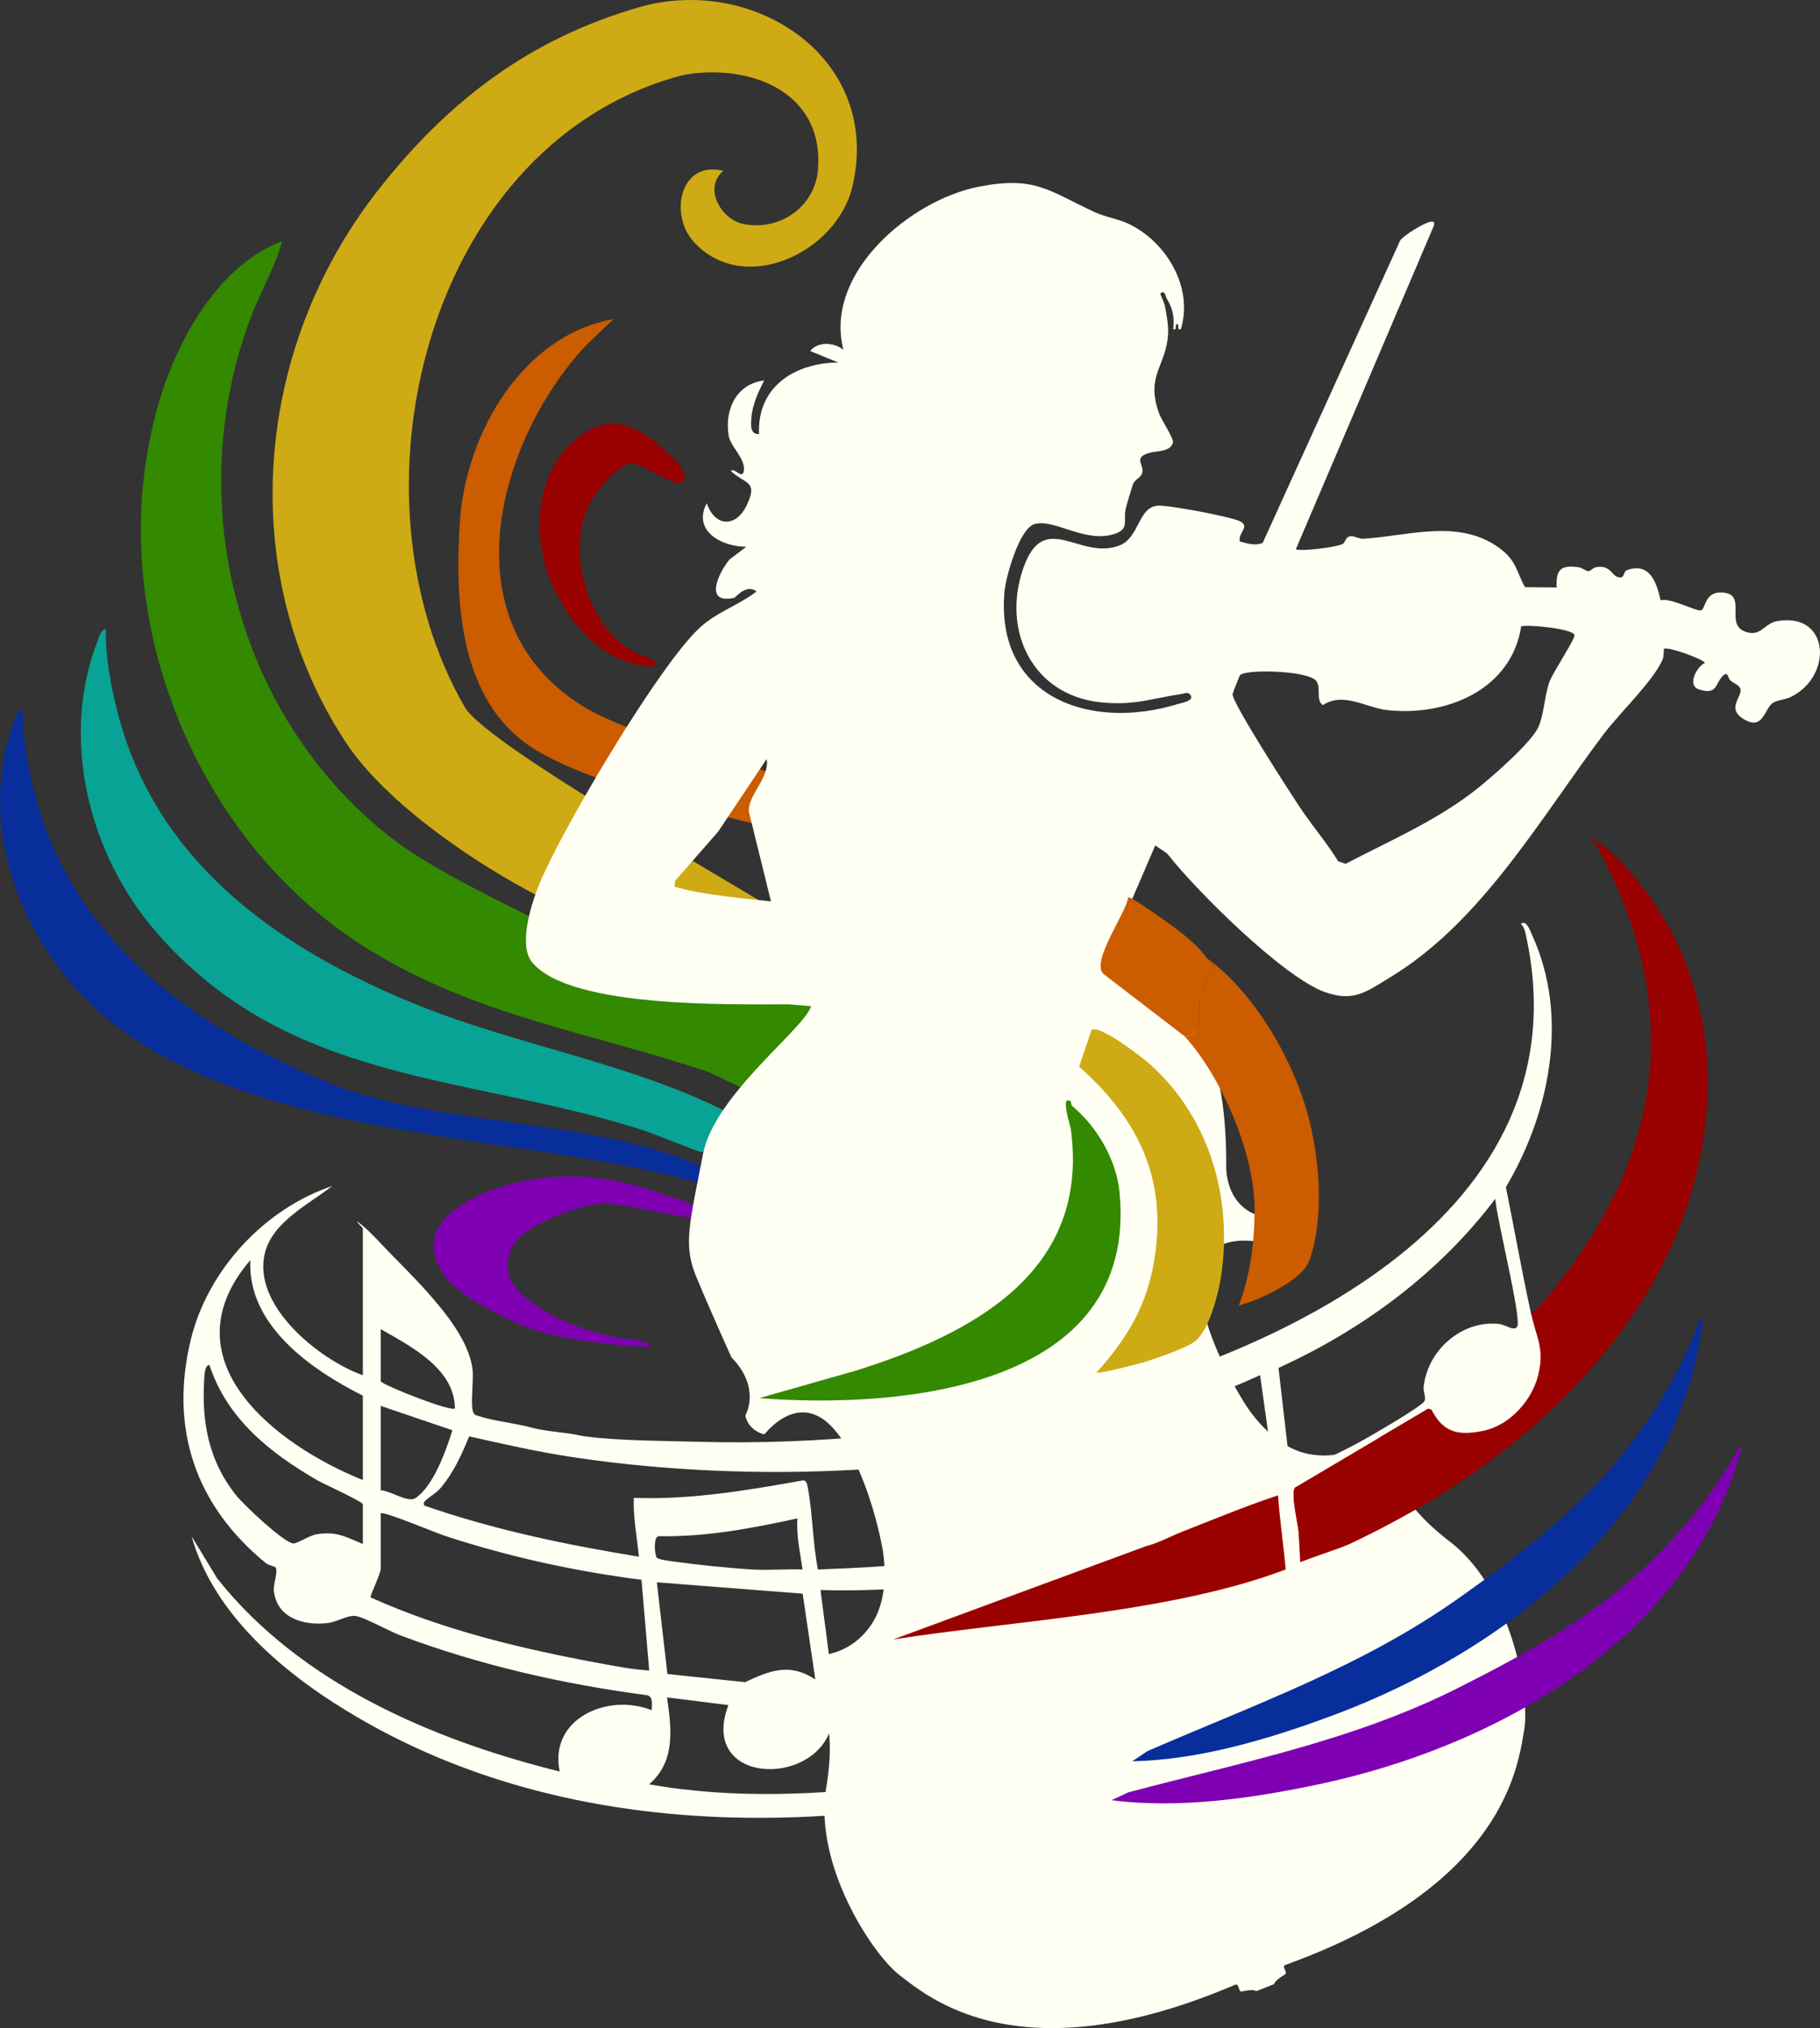 <?xml version="1.0" encoding="UTF-8"?>
<svg data-bbox="0 0.004 711.242 792.371" viewBox="0 0 711.25 792.35" xmlns="http://www.w3.org/2000/svg" data-type="color">
    <rect x="0" y="0" width="711.25" height="792.35" fill="#333333" stroke="none"/>
    <g>
        <path d="M321.39 393.98c1.32 1.65-19.24 30.28-21.37 32.71-4.51 2.54-19.07-6.5-23.81-8.09-45.73-15.32-89.67-21.48-132.19-47.67C74.61 328.17 39.23 236.42 61.88 158c7.18-24.85 23.09-54.15 48.41-63.79-2.77 10.08-8.28 19.36-12.05 29.22-27.1 70.88-6.86 155.07 53.56 203.08 14.71 11.69 38.94 23.4 55.72 31.8" fill="#338900" data-color="1"/>
        <path d="M60.99 364.1c-26.24-30.24-37.72-75.54-22.8-113.84.65-1.66 1.09-4.11 3.2-4.47-.31 10.52 1.99 22.64 4.67 32.94 15.16 58.34 62.74 91.73 115.96 113.46 41.86 17.09 87.74 23.44 127.68 45.17-3.93 1.74-12.57 12.93-15.89 12.76-8.48-2.98-16.84-6.83-25.43-9.49-68.1-21.07-136.12-17.46-187.39-76.53" fill="#08a394" data-color="2"/>
        <path d="M276.2 463.09c-68.1-21.07-182.94-15.61-240.57-70.67C6.68 364.76-9.22 319.86 5.7 281.56c.65-1.66 1.09-4.11 3.2-4.47-.31 10.52 1.99 22.64 4.67 32.94 15.16 58.34 62.74 91.73 115.96 113.46 41.86 17.09 110.49 13.43 150.44 35.16" fill="#072e9b" data-color="3"/>
        <path d="M230.57 470.85c-7.35 1.43-25.14 8.21-29.24 14.57-8.37 12.99 2.38 21.57 13.1 27.69 7.71 4.41 17.54 7.47 26.22 9.41 4.14.92 11.06.19 14.05 3.76-14.19-.59-28.16-2.11-41.97-5.47-9.34-2.27-32.33-13.55-38.38-21.56-15.16-20.05 8.05-32.01 25.19-36.62 20.1-5.4 40.13-3.33 59.43 3.95 3.6 1.36 12.18 3.55 15.03 6.04-3.81-.1.05 3.29-3.77 3.1-6.3-.31-28.36-5.92-34.05-5.49" fill="#7e00b2" data-color="4"/>
        <path d="M271.02 94.37c-9.57-10.63-5.21-31.86 11.64-27.62-8.03 6.84-.69 19 7.72 20.74 14.21 2.94 28.09-6.58 29.28-21.21 2.25-27.63-21.49-39.47-45.67-37.87-3.67.24-6.96.79-11.14 2.03-96.75 28.81-129 162.96-81.26 245.76 9.08 15.75 115.54 74.59 130.2 85.06l-100.13-10.49c-25.51-13-60.93-36.92-76.67-60.95-42.97-65.59-36.03-152.93 12.38-215.02 27.5-35.23 59.25-59.42 102.12-71.9 45.12-13.14 95.36 19.87 83.66 69.87-6.1 26.07-42.7 43.19-62.13 21.6" fill="#ceaa15" data-color="5"/>
        <path d="M318.59 327.01c-2.69-.29-82.99-16.83-110.82-35.01-27.67-18.08-30.32-55.7-27.99-88.88s23.9-71.98 59.93-78.43l-10.96 10.51c-34.76 37.48-54.5 109.57.95 141.86 23.92 13.92 100.99 31.43 101.29 34.59" fill="#cc5c00" data-color="6"/>
        <path d="M360.65 373.61c.16.38.64.54 1.08.36 24.22-9.79 57.38-7.77 78.26 2.88 21.11 10.76 30.01 28.32 34.73 40.87 4.71 12.55 4.49 36.49 4.49 36.49-.35 9.67 3.95 17.32 11.27 20.21.16.06.29.17.37.31 2.4 4.18.61 8.26-.2 9.72-.18.33-.57.52-.95.47-3.48-.45-20.67-1.75-20.72 16.04-.04 19.79 16.94 46.48 16.94 46.48s9.7 17.14 24.75 20.46c14.73 3.24 23.9-4.91 24.27-5.3.01-.01-.33-.86-.32-.87.21-.2 2.35-.39 4.15-.12 7.08 1.26 7.71 4.12 7.85 4.91.01.08.01.16 0 .25l-1.03 5.45s-3.13 11.52 21.08 30.15c24.21 18.64 31.34 60.1 28.96 73.55-2.36 13.41-7.15 60.65-93.27 91.76-.46.17-.71.63-.56 1.03l.7 1.78c.13.34-.03.73-.38.95-1.18.72-3.67 2.33-3.98 3.32-.08.25-.27.46-.54.56l-3.14 1.24-3.14 1.24c-.26.1-.55.09-.77-.04-.9-.52-3.83 0-5.18.28-.4.08-.79-.1-.92-.44l-.7-1.78c-.16-.4-.66-.57-1.11-.37-84.2 35.97-119.91 4.68-130.79-3.52-10.91-8.22-33.97-43.41-28.96-73.55s-5.14-36.43-5.14-36.43l-4.48-3.29a.8.8 0 0 1-.18-.19c-.45-.7 2.82 1.92 7.11-3.8 1.13-1.42-1.88-7.88-1.59-7.88h.05c.54.03 13.12.59 21.68-11.82 8.75-12.69 4.16-31.84 4.16-31.84s-5.78-31.11-19.3-45.55c-12.16-12.99-23.85-.3-26.09 2.39-.24.3-.66.42-1.01.3-1.58-.52-5.68-2.28-6.77-6.98a.7.7 0 0 1 .06-.47c3.38-7.11 1.32-15.63-5.53-22.47 0 0-8.68-19.22-13.79-31.61s-2.66-20.38 2.66-47.85c4.77-24.64 44.3-52.28 42.35-59.33-.13-.46.69-.61.55-1" fill="#fffff3" data-color="7"/>
        <path d="M415.54 414.9c-1.78 10.67-19.12 20.39-14.98 34.47l5.97-4.99c2.54 53.36-67.43 71.75-109.39 75.92-4.8.48-12.39-3.36-13.89-5.78-.36-21.2-12.32-36.33-1-54.08 8.61-13.5 27.71-33.04 30.15-48.78.64-4.14-1.47-12.46 2.74-13.24l28.46-2.99-35.42-3.05c-22.33-.07-84.89 1.65-100.12-16.26-5.78-6.79-.29-23.46 2.82-31.01 8.66-21 46.86-85.64 62.79-100.06 6.78-6.14 15.01-8.55 21.98-13.98-3.99-3.13-8.19 2.38-8.67 2.48-12.02 2.7-6.31-9.64-1.84-15l6.52-4.95c-9.44.05-21.17-6-15.48-17 3.28 9.46 11.58 9.51 15.68.7 4.33-9.3-.17-7.94-6.19-13.19.96-1.91 4.39 3.41 4.99-.02.86-4.94-5.2-9.37-5.93-14.03-1.59-10.16 3.1-20.14 13.92-21.41-2.24 4.25-4.67 9.63-5 14.49-.16 2.47-.75 6.67 2.99 6.47-.87-18.5 13.96-27.85 30.97-27.98l-10.98-4.48c3.08-3.97 9.5-3.32 12.97-.51-7.73-29.99 26.23-58.43 52.73-63.66 22.34-4.41 27.53 1.63 45.49 9.91 4.18 1.93 9.25 2.64 13.36 4.62 14.73 7.1 25.24 24.81 20.29 41.14-1.85.43-.34-2-1.49-2s.37 2.44-1.49 2c.47-4.81-.08-7.93-2.53-12-.37-.62-.8-3.71-2.48-1.97-.18.18 1.46 3.41 1.73 4.76.64 3.23 1.42 7.43 1.28 10.67-.55 13.05-9.01 16.38-3.49 31.49.93 2.55 5.78 9.73 5.38 11.32-.92 3.67-6.59 3.25-9.12 3.98-6.76 1.96-1.93 4.49-2.91 7.98-.47 1.68-2.99 2.48-3.64 4.43-.72 2.15-2.19 7.08-2.74 9.26-1.3 5.14 2.2 8.74-6.41 10.55-10.61 2.23-22.12-6.51-29.32-4.35-5.91 1.78-11.16 20.59-11.68 26.29-3.76 41.3 33.32 54.67 67.92 43.95 1.19-.37 5.77-1.13 4.98-2.99-.87-2.04-2.35-1.08-3.77-.87-11.8 1.73-18.33 4.61-31.56 3.24-26.59-2.77-38.62-27.86-30.35-52.08 8.14-23.86 22.08-3.08 37.74-9.22 7.97-3.12 7.2-15.51 15.44-15.53 3.44 0 11.92 1.58 15.77 2.27 3.12.56 13.96 2.76 16.05 3.93 3.75 2.1-.97 4.24-.29 7.77 2.88.82 6.04 1.83 8.98.54l53.71-118.11c1.54-2.18 9.3-6.82 11.69-7.29 1.48-.29 1.78.03 1.49 1.49l-53.93 126.39c1.18 1.04 15.88-.71 18.22-2 1.3-.72 1.06-2.89 3.23-3.05 1.48-.11 3.15 1.07 4.92.97 17.87-1 38.38-8.44 54.46 4.67 5.39 4.39 5.68 8.92 8.71 14.27l12.36.12c-.29-7 1.5-8.82 8.44-7.94 1.53.19 3.16 1.63 4.03 1.58.72-.05 1.81-1.41 3.07-1.6 5.86-.91 5.8 3.63 8.96 4.03 2.19.28 1.37-2.3 3.09-2.9 8.98-3.14 11.53 5.19 13.05 11.87 3.5-1.27 13.86 4.33 15.74 3.9s1.32-7.23 8.03-7c11.08.38.09 13.36 10.48 15.66 5.25 1.16 6.38-3.7 11.59-4.53 20.56-3.24 21.43 21.94 4.83 29.8-2.14 1.01-5.08 1.08-6.79 2.2-3.36 2.2-3.75 11.11-11.5 6.31-6.82-4.23-.41-8.68-1.2-11.71-.43-1.65-2.69-2.23-3.85-3.28s-.95-4.01-3.12-1.77c-2.97 3.08-2.04 7.54-9.26 5.19-4.75-1.54-.84-8.9 2.34-10.32-.75-1.65-14.9-6.62-15.98-5.5-.14.14.02 2.74-.48 3.99-3.26 8.09-17.01 21.25-22.91 29.07-24.75 32.77-47.61 73.45-83.59 95.24-9.35 5.66-14.25 9.82-25.58 5.77-16.2-5.8-50.19-39.55-61.22-53.66-1.27-1.63-7.72-4.45-7.43-6.55L552.39 95.7 430.61 378.78c-2.31-1.22-5.82-4.36-7.58-6.38-5.22-5.99-11.42-8.83-19.5-7.96l10.18-3.09c15.99 6.78 17.47 34.28 6.81 47.04.4-2.48-2.69-13.65-6-10.98-.48.39 1 1.27 1 1.49 0 4.6.69 11.86 0 15.98Zm69.12-151.17c-.3.27-2.93 7.07-2.97 7.47-.3 3.3 23.72 40.5 27.53 46.02 4.47 6.48 9.61 12.51 13.72 19.25l2.9 1.03c17.34-9.05 35.54-16.86 51.01-29.02 5.84-4.59 21.74-18.41 24.4-24.55 2.2-5.08 2.28-12.01 4.32-17.66 1.29-3.57 10.13-16.82 9.75-18.15-.72-2.5-17.78-4.18-20.83-3.43-3.87 24.98-29.5 35.32-52.48 32.73-8.27-.93-16.91-7.24-25.09-1.92-2.76-2.11-.61-6.42-2.41-9.29-2.64-4.21-27.11-4.91-29.86-2.48ZM342.6 362.46c-7.99-.92-16.13-1.84-24.01-3.47-3.31-.68-15.49-3.09-16.87-5.11l-9.11-36.94c-.12-6.74 8.23-13.01 7.02-20.42l-19 28.44-16.81 19.16-.15 2.34c22.88 6.66 63.47 4.87 77.54 14.77l1.38 1.24Z" fill="#fffff3" data-color="7"/>
        <path d="M507.44 598.73c-.34-3.83-3.12-14.85-1.5-17.51l52.13-30.86 1.33.34c4.68 9.15 10.6 10.27 20.24 8.32 10.2-2.06 18.92-11.68 21.42-21.54 2.67-10.53-.6-14.62-2.7-24.18 3.01-2.36 5.57-5.57 7.97-8.52 44.65-54.68 51.54-113.11 16.96-175.57-.66-1.18-2.3-.19-1.95-1.73 5.46 2.09 11.51 8.43 15.49 12.96 44.83 51.07 36.68 123.57-.7 176.16-27.55 38.76-66.27 66.69-109.03 86.78-3.71 1.74-20.38 6.99-22.51 8.56" fill="#990000" data-color="8"/>
        <path d="M598.36 513.3c2.11 9.56 5.37 13.65 2.7 24.18-2.5 9.86-11.22 19.47-21.42 21.54-9.65 1.95-15.57.83-20.24-8.32l-1.33-.34-52.13 30.86c-1.62 2.66 1.16 13.68 1.5 17.51.45 5.1.51 10.4 1.01 15.48 1.16 11.87 6.27 26.72-1.17 37.29l-4.82 4.66c23.74-8.29 45.65-20.55 67.93-31.96-37.78 26.85-79.72 41.63-121.88 59.94-102.04 34.11-224.45 41.41-318.21-18.96-23.71-15.26-47.55-36.96-55.42-64.95l10 16.46c32.5 40.96 84.1 63.1 133.85 75.44-4.3-20.56 18.61-30.82 35.96-23.97-.05-1.91.75-5.02-1.66-5.82-33.2-4.39-65.19-11.67-96.51-23.37-4.37-1.63-13.84-6.98-17.47-7.6-2.92-.5-7.3 2.29-10.85 2.73-9.36 1.15-20.04-1.79-21.19-12.65-.28-2.64 1.79-7.32.66-9.07-.23-.36-2.75-.82-3.79-1.68-27.35-22.35-37.76-52.37-29.34-87.21 6.6-27.32 28.82-51.21 55.27-60.11-9.07 7.1-23.2 13.9-26.28 26.15-5.15 20.49 21.21 41.72 38.27 47.77v-57.44c-3.11-3.21-2.88-3.43.5-.5 2.13 1.85 4.58 4.39 6.54 6.48 11.58 12.35 33.77 32.09 35.81 49.08.54 4.5-.88 13.48.24 16.75.45 1.32 1.3 1.26 2.37 1.63 5.22 1.8 14.76 2.85 20.53 4.48 5.44 1.53 13.57 1.81 19.05 3.1.84.2 1.45.25 3.31.49 11.55 1.51 31.64 1.63 43.98 1.96 45 1.2 93.7-3.62 137.6-13.34 86.99-19.26 208.83-75.29 184.53-184.91-.34-1.52-.71-2.98-1.9-4.1 2.15-1.81 3.64 2.69 4.47 4.52 14.44 31.86 6.85 69.33-10.34 98.33 3.36 16.48 6.25 33.09 9.86 49.51Zm-93.91 62.94c9.57-4.28 19.5-8.69 28.64-13.81 4.04-2.26 21.21-12.25 23.35-14.7 1.21-1.39-.33-3.61-.08-5.9 1.51-14.3 14.94-26.2 29.55-24.56 2.38.27 5.77 3 7 1.06 1.89-2.98-8.28-43.27-8.54-49.98-21.91 29.01-51.75 51.07-84.74 66.09l4.83 41.8ZM141.8 545.27c-20.21-10.14-45.2-27.52-43.97-52.95-33.16 38.77 9.53 72.11 43.97 85.92zm7-25.97v20.48c3.23 2.41 27.59 11.87 28.97 10.49-.05-15.48-17.15-24.24-28.97-30.97m-7 83.92v-15.48c0-1.05-15.29-7.96-17.65-9.32-18.58-10.72-35.38-24.01-42.3-45.12-1.91.17-1.94 3.99-2.03 5.44-1.1 16.85 1.77 32.2 12.51 45.53 3.07 3.81 18.11 18.02 22.18 18.75 1.37.24 6.41-3.1 9.05-3.55 7.84-1.35 11.45.95 18.25 3.76Zm350.65-65.94c-34.06 15.35-70.46 26.21-107.55 31.8-52.6 7.93-109.92 8.09-162.51 0-13.15-2.02-26.09-5-39.05-7.9-2.82 7-6.14 14.24-11.05 20.06-1.91 2.26-4.21 3.34-5.87 4.9-.84.8-.91.68-.64 2.07 27.21 9.49 55.47 15.34 83.91 19.99-.72-7.65-2.32-15.27-2-22.98 22.39.81 44.47-2.97 66.36-6.87 1.24.43 1.33 1.3 1.55 2.42 2.05 10.56 1.95 21.83 4.04 32.42 60.82-2.03 122.24-11.04 178.66-34.1l-5.86-41.81ZM148.8 549.27v32.97c3.72.17 10.61 4.96 13.5 3.09 7.06-4.57 12.08-18.76 14.49-26.54l-27.99-9.51Zm353.65 63.94c-.85-9.66-2.35-19.29-3-28.97-12.56 4.17-24.83 9.27-37.16 14.09-4.7 1.83-9.14 4.4-14.79 5.9-1 .27-2.72-.13-4.19.26-39.98 10.53-81.07 17.95-122.68 16.73l4.99 37.96c17.64 1.11 35.75 1.69 53.49 1.04 14.98-.55 30.03-3.04 44.92-4.03 1.37-.09 6.18-.85 6.48.98-34.5 6.93-69.6 11.52-104.9 10.99.9 30.34-53.7 31.75-40.96-1.99l-23.97-3c1.76 12.36 3.36 25.04-7 33.95 33.37 5.94 67.73 4.14 101.26-.13 42.94-5.46 85.09-16.92 125.52-31.84.73-3.07-2.58-1.69-4.72-2.76-13.36-6.63-13.35-23.74-2.19-32.61 9.12-7.25 19.58-7.42 29.88-2.59.38-4.72-.58-9.32-.99-13.98ZM148.8 591.23v21.48c0 2.3-4.36 10.8-3.94 11.4 28.36 12.78 59.08 20.11 89.67 25.75 6.28 1.16 12.83 2.43 19.18 2.8l-3.02-35.44c-26.2-3.37-52.07-9.02-77.13-17.28-3.09-1.02-23.86-9.66-24.76-8.71m162.83 2c-17.79 3.9-35.92 7.32-54.27 6.95-2.15.51-1.53 6.98-.72 8.39.42.72 5.34 1.33 6.67 1.52 9.34 1.29 21.48 2.56 30.85 3.11 6.45.38 13.02-.26 19.47 0-.94-6.63-2.48-13.22-2-19.97m6.99 62.93-4.94-33.52-56.99-4.44 4.13 35.83 30.37 3.18c9.69-4.6 17.6-7.62 27.43-1.05" fill="#fffff3" data-color="7"/>
        <path d="M570.38 624.19c23.67-16.82 46.88-34.36 64.91-57.47 11.85-15.2 22.71-33.2 29.01-51.42 1.83-.23.86 2.13.72 3.22-9.9 74.6-77.22 126.59-143.35 151.37-24.71 9.26-52.74 17.74-79.17 18.22l5.99-3.99c42.16-18.31 84.1-33.09 121.88-59.94Z" fill="#072e9b" data-color="3"/>
        <path d="M570.39 659.18c25.91-13.1 51.48-26.98 72.76-47.14 13.99-13.26 27.41-29.44 36.36-46.51 1.84.05.54 2.24.23 3.29-20.92 72.28-95.24 113.65-164.33 128.29-25.82 5.47-54.79 9.67-81 6.21l6.52-3.05c44.42-11.81 88.09-20.17 129.46-41.08Z" fill="#7e00b2" data-color="4"/>
        <path d="M418.52 430.4c.09.06-.15 1.22.75 1.96 9.58 7.98 17.03 20.93 18.25 33.49 7.41 76.67-85.56 84.71-140.85 80.4l37.72-10.72c45.75-14.4 91.77-38.61 84.06-94.58-.13-.97-4.31-13.72.07-10.56Z" fill="#338900" data-color="1"/>
        <path d="M467.14 523.95c-2.9 2.46-15.23 6.77-19.42 8.06-2.45.75-18.44 4.88-19.2 4.27 12.22-13.71 19.79-26.26 22.69-44.74 4.9-31.29-6.51-54.45-29.48-74.77l4.83-14.32c2.91-2.5 20.02 10.81 22.95 13.44 23.11 20.7 32.31 52.33 27.69 82.66-1.09 7.14-4.52 20.7-10.06 25.4" fill="#ceaa15" data-color="5"/>
        <path d="M471.61 374.3c17.71 12.94 31.72 36.37 38.32 57.19 5.62 17.7 8.07 43.5 1.71 61.15-2.75 7.63-19.75 15.44-27.53 17.42 4.62-11.92 6.23-25.45 6.16-38.21-.11-21.39-12.93-51.15-27.35-67.01 8.28-.28 5.16-10.4 5.89-15.08.57-3.61 5.63-11.89 5.68-12.78.01-.22-1.95-1.39-2.88-2.68" fill="#cc5c00" data-color="6"/>
        <path d="M431.26 380.55c-5.18-4.74 8.82-23.75 9.65-29.96.94-.61 16.44 10.53 18.64 12.22 5.02 3.87 8.65 6.82 12.05 11.49.93 1.28 2.89 2.46 2.88 2.68-.06.89-5.12 9.17-5.68 12.78-.73 4.68 2.39 14.8-5.89 15.08" fill="#cc5c00" data-color="6"/>
        <path d="M447.5 604.21c5.64-1.49 10.09-4.06 14.79-5.9 12.51-4.89 24.41-9.86 37.16-14.09.66 9.68 2.15 19.31 3 28.97-44.87 17-105.8 19.91-153.37 27.33" fill="#990000" data-color="8"/>
        <path d="M256.59 260.57c-19.49-.5-32.63-14.6-40.39-31.17-8.33-17.79-7.66-42.87 7.62-56.77s27.91-4.94 39.55 6.75c1.87 1.88 5.53 5.83 3.58 8.61-2.39 3.42-15.63-7.33-20.37-6.86-5.07.5-13.07 10.08-15.5 14.43-10.41 18.65-1.93 49.55 17.18 59.45 3.31 1.71 7.07 1.27 8.32 5.56Z" fill="#990000" data-color="8"/>
    </g>
</svg>
